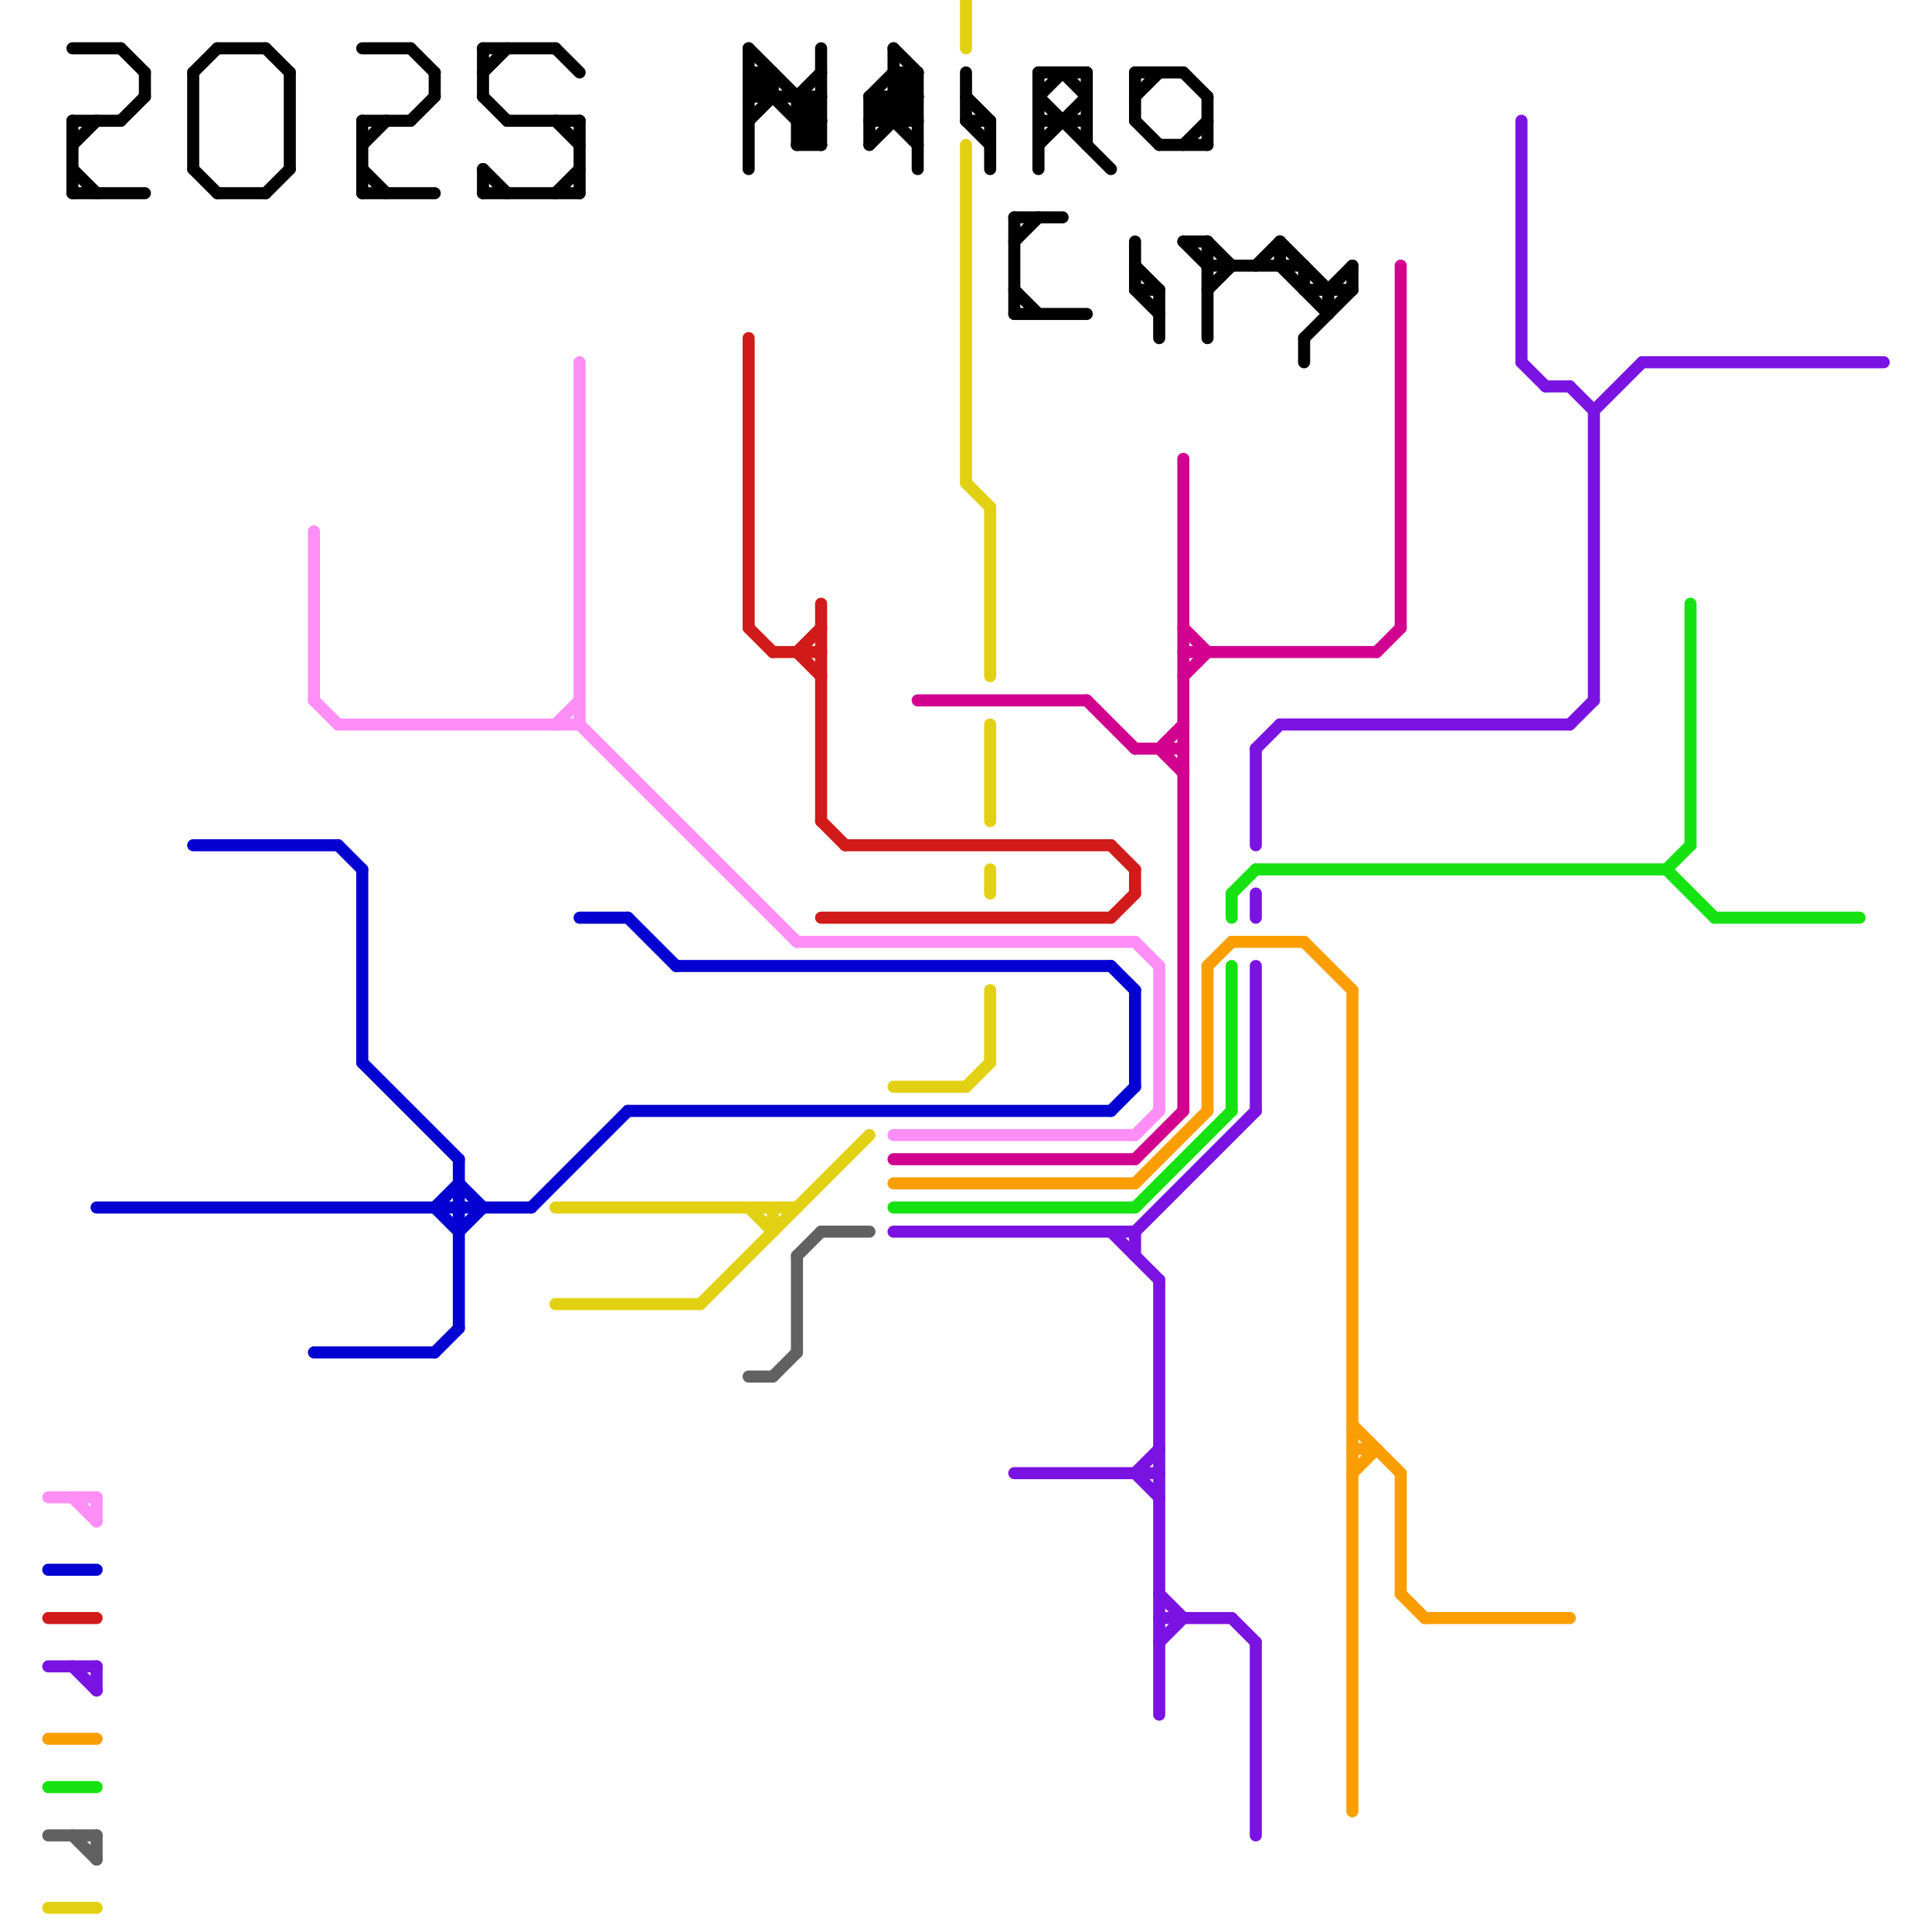 
<svg version="1.1" xmlns="http://www.w3.org/2000/svg" viewBox="0 0 80 80">
<style>text { font: 1px Helvetica; font-weight: 600; white-space: pre; dominant-baseline: central; } line { stroke-width: 0.5; fill: none; stroke-linecap: round; stroke-linejoin: round; } .c0 { stroke: #616161 } .c1 { stroke: #ff8ff6 } .c2 { stroke: #d1008f } .c3 { stroke: #fa9e00 } .c4 { stroke: #0300d1 } .c5 { stroke: #16e212 } .c6 { stroke: #d11a1a } .c7 { stroke: #7a12e2 } .c8 { stroke: #000000 } .c9 { stroke: #e2d112 } .w3 { stroke-width: .5; }</style><defs><g id="cmd-0300d1"><circle r="0.5" fill="#0300d1"/><circle r="0.25" fill="#fff"/></g><g id="cmd-ff8ff6"><circle r="0.5" fill="#ff8ff6"/><circle r="0.25" fill="#fff"/></g><g id="cmd-d11a1a"><circle r="0.5" fill="#d11a1a"/><circle r="0.25" fill="#fff"/></g><g id="cmd-7a12e2"><circle r="0.5" fill="#7a12e2"/><circle r="0.25" fill="#fff"/></g><g id="cmd-fa9e00"><circle r="0.5" fill="#fa9e00"/><circle r="0.25" fill="#fff"/></g><g id="cmd-16e212"><circle r="0.5" fill="#16e212"/><circle r="0.25" fill="#fff"/></g><g id="cmd-616161"><circle r="0.5" fill="#616161"/><circle r="0.25" fill="#fff"/></g><g id="cmd-e2d112"><circle r="0.5" fill="#e2d112"/><circle r="0.25" fill="#fff"/></g><g id="cmd-d1008f"><circle r="0.5" fill="#d1008f"/><circle r="0.25" fill="#fff"/></g></defs><line class="c0 " x1="33" y1="52" x2="34" y2="51"/><line class="c0 " x1="2" y1="76" x2="4" y2="76"/><line class="c0 " x1="32" y1="57" x2="33" y2="56"/><line class="c0 " x1="31" y1="57" x2="32" y2="57"/><line class="c0 " x1="4" y1="76" x2="4" y2="77"/><line class="c0 " x1="3" y1="76" x2="4" y2="77"/><line class="c0 " x1="34" y1="51" x2="36" y2="51"/><line class="c0 " x1="33" y1="52" x2="33" y2="56"/><line class="c1 " x1="24" y1="30" x2="33" y2="39"/><line class="c1 " x1="13" y1="22" x2="13" y2="29"/><line class="c1 " x1="24" y1="15" x2="24" y2="30"/><line class="c1 " x1="47" y1="39" x2="48" y2="40"/><line class="c1 " x1="13" y1="29" x2="14" y2="30"/><line class="c1 " x1="3" y1="62" x2="4" y2="63"/><line class="c1 " x1="4" y1="62" x2="4" y2="63"/><line class="c1 " x1="14" y1="30" x2="24" y2="30"/><line class="c1 " x1="48" y1="40" x2="48" y2="46"/><line class="c1 " x1="2" y1="62" x2="4" y2="62"/><line class="c1 " x1="47" y1="47" x2="48" y2="46"/><line class="c1 " x1="37" y1="47" x2="47" y2="47"/><line class="c1 " x1="33" y1="39" x2="47" y2="39"/><line class="c1 " x1="23" y1="30" x2="24" y2="29"/><line class="c2 " x1="49" y1="27" x2="57" y2="27"/><line class="c2 " x1="48" y1="31" x2="49" y2="32"/><line class="c2 " x1="45" y1="29" x2="47" y2="31"/><line class="c2 " x1="47" y1="48" x2="49" y2="46"/><line class="c2 " x1="57" y1="27" x2="58" y2="26"/><line class="c2 " x1="49" y1="28" x2="50" y2="27"/><line class="c2 " x1="58" y1="11" x2="58" y2="26"/><line class="c2 " x1="38" y1="29" x2="45" y2="29"/><line class="c2 " x1="48" y1="31" x2="49" y2="30"/><line class="c2 " x1="47" y1="31" x2="49" y2="31"/><line class="c2 " x1="37" y1="48" x2="47" y2="48"/><line class="c2 " x1="49" y1="26" x2="50" y2="27"/><line class="c2 " x1="49" y1="19" x2="49" y2="46"/><line class="c3 " x1="58" y1="61" x2="58" y2="66"/><line class="c3 " x1="56" y1="41" x2="56" y2="75"/><line class="c3 " x1="50" y1="40" x2="50" y2="46"/><line class="c3 " x1="51" y1="39" x2="54" y2="39"/><line class="c3 " x1="58" y1="66" x2="59" y2="67"/><line class="c3 " x1="50" y1="40" x2="51" y2="39"/><line class="c3 " x1="54" y1="39" x2="56" y2="41"/><line class="c3 " x1="47" y1="49" x2="50" y2="46"/><line class="c3 " x1="56" y1="60" x2="57" y2="60"/><line class="c3 " x1="37" y1="49" x2="47" y2="49"/><line class="c3 " x1="56" y1="61" x2="57" y2="60"/><line class="c3 " x1="2" y1="72" x2="4" y2="72"/><line class="c3 " x1="56" y1="59" x2="58" y2="61"/><line class="c3 " x1="59" y1="67" x2="65" y2="67"/><line class="c4 " x1="46" y1="46" x2="47" y2="45"/><line class="c4 " x1="22" y1="50" x2="26" y2="46"/><line class="c4 " x1="18" y1="50" x2="19" y2="49"/><line class="c4 " x1="4" y1="50" x2="22" y2="50"/><line class="c4 " x1="26" y1="38" x2="28" y2="40"/><line class="c4 " x1="24" y1="38" x2="26" y2="38"/><line class="c4 " x1="46" y1="40" x2="47" y2="41"/><line class="c4 " x1="28" y1="40" x2="46" y2="40"/><line class="c4 " x1="15" y1="36" x2="15" y2="44"/><line class="c4 " x1="47" y1="41" x2="47" y2="45"/><line class="c4 " x1="18" y1="50" x2="19" y2="51"/><line class="c4 " x1="8" y1="35" x2="14" y2="35"/><line class="c4 " x1="18" y1="56" x2="19" y2="55"/><line class="c4 " x1="14" y1="35" x2="15" y2="36"/><line class="c4 " x1="13" y1="56" x2="18" y2="56"/><line class="c4 " x1="19" y1="48" x2="19" y2="55"/><line class="c4 " x1="15" y1="44" x2="19" y2="48"/><line class="c4 " x1="2" y1="65" x2="4" y2="65"/><line class="c4 " x1="19" y1="49" x2="20" y2="50"/><line class="c4 " x1="19" y1="51" x2="20" y2="50"/><line class="c4 " x1="26" y1="46" x2="46" y2="46"/><line class="c5 " x1="2" y1="74" x2="4" y2="74"/><line class="c5 " x1="51" y1="40" x2="51" y2="46"/><line class="c5 " x1="71" y1="38" x2="77" y2="38"/><line class="c5 " x1="52" y1="36" x2="69" y2="36"/><line class="c5 " x1="70" y1="25" x2="70" y2="35"/><line class="c5 " x1="51" y1="37" x2="51" y2="38"/><line class="c5 " x1="47" y1="50" x2="51" y2="46"/><line class="c5 " x1="69" y1="36" x2="70" y2="35"/><line class="c5 " x1="51" y1="37" x2="52" y2="36"/><line class="c5 " x1="37" y1="50" x2="47" y2="50"/><line class="c5 " x1="69" y1="36" x2="71" y2="38"/><line class="c6 " x1="47" y1="36" x2="47" y2="37"/><line class="c6 " x1="46" y1="38" x2="47" y2="37"/><line class="c6 " x1="34" y1="34" x2="35" y2="35"/><line class="c6 " x1="31" y1="26" x2="32" y2="27"/><line class="c6 " x1="35" y1="35" x2="46" y2="35"/><line class="c6 " x1="46" y1="35" x2="47" y2="36"/><line class="c6 " x1="33" y1="27" x2="34" y2="28"/><line class="c6 " x1="31" y1="14" x2="31" y2="26"/><line class="c6 " x1="34" y1="38" x2="46" y2="38"/><line class="c6 " x1="32" y1="27" x2="34" y2="27"/><line class="c6 " x1="34" y1="25" x2="34" y2="34"/><line class="c6 " x1="2" y1="67" x2="4" y2="67"/><line class="c6 " x1="33" y1="27" x2="34" y2="26"/><line class="c7 " x1="48" y1="53" x2="48" y2="71"/><line class="c7 " x1="47" y1="51" x2="52" y2="46"/><line class="c7 " x1="52" y1="40" x2="52" y2="46"/><line class="c7 " x1="3" y1="69" x2="4" y2="70"/><line class="c7 " x1="66" y1="17" x2="68" y2="15"/><line class="c7 " x1="47" y1="61" x2="48" y2="60"/><line class="c7 " x1="2" y1="69" x2="4" y2="69"/><line class="c7 " x1="52" y1="68" x2="52" y2="76"/><line class="c7 " x1="47" y1="51" x2="47" y2="52"/><line class="c7 " x1="4" y1="69" x2="4" y2="70"/><line class="c7 " x1="66" y1="17" x2="66" y2="29"/><line class="c7 " x1="48" y1="67" x2="51" y2="67"/><line class="c7 " x1="63" y1="5" x2="63" y2="15"/><line class="c7 " x1="52" y1="31" x2="52" y2="35"/><line class="c7 " x1="52" y1="31" x2="53" y2="30"/><line class="c7 " x1="47" y1="61" x2="48" y2="62"/><line class="c7 " x1="53" y1="30" x2="65" y2="30"/><line class="c7 " x1="65" y1="30" x2="66" y2="29"/><line class="c7 " x1="46" y1="51" x2="48" y2="53"/><line class="c7 " x1="48" y1="66" x2="49" y2="67"/><line class="c7 " x1="48" y1="68" x2="49" y2="67"/><line class="c7 " x1="65" y1="16" x2="66" y2="17"/><line class="c7 " x1="42" y1="61" x2="48" y2="61"/><line class="c7 " x1="52" y1="37" x2="52" y2="38"/><line class="c7 " x1="64" y1="16" x2="65" y2="16"/><line class="c7 " x1="51" y1="67" x2="52" y2="68"/><line class="c7 " x1="63" y1="15" x2="64" y2="16"/><line class="c7 " x1="37" y1="51" x2="47" y2="51"/><line class="c7 " x1="68" y1="15" x2="78" y2="15"/><line class="c8 " x1="6" y1="3" x2="6" y2="4"/><line class="c8 " x1="40" y1="3" x2="40" y2="5"/><line class="c8 " x1="31" y1="4" x2="32" y2="3"/><line class="c8 " x1="42" y1="10" x2="43" y2="9"/><line class="c8 " x1="15" y1="6" x2="16" y2="5"/><line class="c8 " x1="53" y1="10" x2="53" y2="11"/><line class="c8 " x1="3" y1="5" x2="5" y2="5"/><line class="c8 " x1="33" y1="5" x2="34" y2="4"/><line class="c8 " x1="20" y1="3" x2="21" y2="2"/><line class="c8 " x1="24" y1="5" x2="24" y2="8"/><line class="c8 " x1="20" y1="2" x2="20" y2="4"/><line class="c8 " x1="34" y1="2" x2="34" y2="6"/><line class="c8 " x1="49" y1="3" x2="50" y2="4"/><line class="c8 " x1="36" y1="5" x2="38" y2="3"/><line class="c8 " x1="48" y1="12" x2="48" y2="14"/><line class="c8 " x1="47" y1="12" x2="48" y2="13"/><line class="c8 " x1="43" y1="6" x2="45" y2="4"/><line class="c8 " x1="20" y1="7" x2="20" y2="8"/><line class="c8 " x1="50" y1="10" x2="50" y2="14"/><line class="c8 " x1="33" y1="4" x2="34" y2="3"/><line class="c8 " x1="31" y1="2" x2="31" y2="7"/><line class="c8 " x1="15" y1="8" x2="18" y2="8"/><line class="c8 " x1="43" y1="4" x2="44" y2="3"/><line class="c8 " x1="44" y1="3" x2="45" y2="4"/><line class="c8 " x1="36" y1="5" x2="38" y2="5"/><line class="c8 " x1="49" y1="6" x2="50" y2="5"/><line class="c8 " x1="15" y1="7" x2="16" y2="8"/><line class="c8 " x1="49" y1="10" x2="50" y2="10"/><line class="c8 " x1="3" y1="5" x2="3" y2="8"/><line class="c8 " x1="50" y1="10" x2="51" y2="11"/><line class="c8 " x1="5" y1="2" x2="6" y2="3"/><line class="c8 " x1="17" y1="5" x2="18" y2="4"/><line class="c8 " x1="33" y1="6" x2="34" y2="6"/><line class="c8 " x1="20" y1="4" x2="21" y2="5"/><line class="c8 " x1="31" y1="3" x2="32" y2="3"/><line class="c8 " x1="3" y1="2" x2="5" y2="2"/><line class="c8 " x1="3" y1="6" x2="4" y2="5"/><line class="c8 " x1="40" y1="5" x2="41" y2="5"/><line class="c8 " x1="56" y1="11" x2="56" y2="12"/><line class="c8 " x1="41" y1="5" x2="41" y2="7"/><line class="c8 " x1="12" y1="3" x2="12" y2="7"/><line class="c8 " x1="55" y1="12" x2="56" y2="11"/><line class="c8 " x1="47" y1="4" x2="48" y2="3"/><line class="c8 " x1="8" y1="7" x2="9" y2="8"/><line class="c8 " x1="43" y1="4" x2="46" y2="7"/><line class="c8 " x1="38" y1="3" x2="38" y2="7"/><line class="c8 " x1="52" y1="11" x2="53" y2="10"/><line class="c8 " x1="23" y1="2" x2="24" y2="3"/><line class="c8 " x1="53" y1="10" x2="55" y2="12"/><line class="c8 " x1="37" y1="2" x2="37" y2="5"/><line class="c8 " x1="18" y1="3" x2="18" y2="4"/><line class="c8 " x1="50" y1="11" x2="54" y2="11"/><line class="c8 " x1="54" y1="12" x2="56" y2="12"/><line class="c8 " x1="42" y1="9" x2="44" y2="9"/><line class="c8 " x1="3" y1="7" x2="4" y2="8"/><line class="c8 " x1="31" y1="2" x2="34" y2="5"/><line class="c8 " x1="54" y1="14" x2="54" y2="15"/><line class="c8 " x1="37" y1="2" x2="38" y2="3"/><line class="c8 " x1="15" y1="2" x2="17" y2="2"/><line class="c8 " x1="20" y1="7" x2="21" y2="8"/><line class="c8 " x1="54" y1="11" x2="54" y2="12"/><line class="c8 " x1="23" y1="8" x2="24" y2="7"/><line class="c8 " x1="47" y1="10" x2="47" y2="12"/><line class="c8 " x1="36" y1="6" x2="38" y2="4"/><line class="c8 " x1="33" y1="4" x2="33" y2="6"/><line class="c8 " x1="47" y1="5" x2="48" y2="6"/><line class="c8 " x1="45" y1="3" x2="45" y2="6"/><line class="c8 " x1="11" y1="8" x2="12" y2="7"/><line class="c8 " x1="36" y1="4" x2="37" y2="3"/><line class="c8 " x1="37" y1="3" x2="38" y2="4"/><line class="c8 " x1="50" y1="4" x2="50" y2="6"/><line class="c8 " x1="33" y1="6" x2="34" y2="5"/><line class="c8 " x1="36" y1="4" x2="38" y2="4"/><line class="c8 " x1="9" y1="8" x2="11" y2="8"/><line class="c8 " x1="32" y1="3" x2="32" y2="4"/><line class="c8 " x1="3" y1="8" x2="6" y2="8"/><line class="c8 " x1="20" y1="2" x2="23" y2="2"/><line class="c8 " x1="8" y1="3" x2="9" y2="2"/><line class="c8 " x1="23" y1="5" x2="24" y2="6"/><line class="c8 " x1="36" y1="4" x2="36" y2="6"/><line class="c8 " x1="15" y1="5" x2="15" y2="8"/><line class="c8 " x1="15" y1="5" x2="17" y2="5"/><line class="c8 " x1="54" y1="14" x2="56" y2="12"/><line class="c8 " x1="42" y1="12" x2="43" y2="13"/><line class="c8 " x1="43" y1="3" x2="45" y2="3"/><line class="c8 " x1="31" y1="4" x2="34" y2="4"/><line class="c8 " x1="36" y1="4" x2="38" y2="6"/><line class="c8 " x1="47" y1="12" x2="48" y2="12"/><line class="c8 " x1="40" y1="5" x2="41" y2="6"/><line class="c8 " x1="33" y1="5" x2="34" y2="5"/><line class="c8 " x1="37" y1="4" x2="38" y2="5"/><line class="c8 " x1="48" y1="6" x2="50" y2="6"/><line class="c8 " x1="5" y1="5" x2="6" y2="4"/><line class="c8 " x1="43" y1="5" x2="45" y2="5"/><line class="c8 " x1="55" y1="12" x2="55" y2="13"/><line class="c8 " x1="31" y1="3" x2="34" y2="6"/><line class="c8 " x1="43" y1="3" x2="43" y2="7"/><line class="c8 " x1="20" y1="8" x2="24" y2="8"/><line class="c8 " x1="42" y1="9" x2="42" y2="13"/><line class="c8 " x1="53" y1="11" x2="55" y2="13"/><line class="c8 " x1="40" y1="4" x2="41" y2="5"/><line class="c8 " x1="8" y1="3" x2="8" y2="7"/><line class="c8 " x1="31" y1="5" x2="32" y2="4"/><line class="c8 " x1="17" y1="2" x2="18" y2="3"/><line class="c8 " x1="42" y1="13" x2="45" y2="13"/><line class="c8 " x1="47" y1="3" x2="49" y2="3"/><line class="c8 " x1="11" y1="2" x2="12" y2="3"/><line class="c8 " x1="37" y1="3" x2="38" y2="3"/><line class="c8 " x1="9" y1="2" x2="11" y2="2"/><line class="c8 " x1="21" y1="5" x2="24" y2="5"/><line class="c8 " x1="49" y1="10" x2="50" y2="11"/><line class="c8 " x1="50" y1="12" x2="51" y2="11"/><line class="c8 " x1="47" y1="11" x2="48" y2="12"/><line class="c8 " x1="47" y1="3" x2="47" y2="5"/><line class="c9 " x1="23" y1="54" x2="29" y2="54"/><line class="c9 " x1="41" y1="41" x2="41" y2="44"/><line class="c9 " x1="40" y1="45" x2="41" y2="44"/><line class="c9 " x1="40" y1="0" x2="40" y2="2"/><line class="c9 " x1="41" y1="36" x2="41" y2="37"/><line class="c9 " x1="41" y1="30" x2="41" y2="34"/><line class="c9 " x1="37" y1="45" x2="40" y2="45"/><line class="c9 " x1="40" y1="20" x2="41" y2="21"/><line class="c9 " x1="32" y1="50" x2="32" y2="51"/><line class="c9 " x1="2" y1="79" x2="4" y2="79"/><line class="c9 " x1="41" y1="21" x2="41" y2="28"/><line class="c9 " x1="29" y1="54" x2="36" y2="47"/><line class="c9 " x1="40" y1="6" x2="40" y2="20"/><line class="c9 " x1="23" y1="50" x2="33" y2="50"/><line class="c9 " x1="31" y1="50" x2="32" y2="51"/>
</svg>
